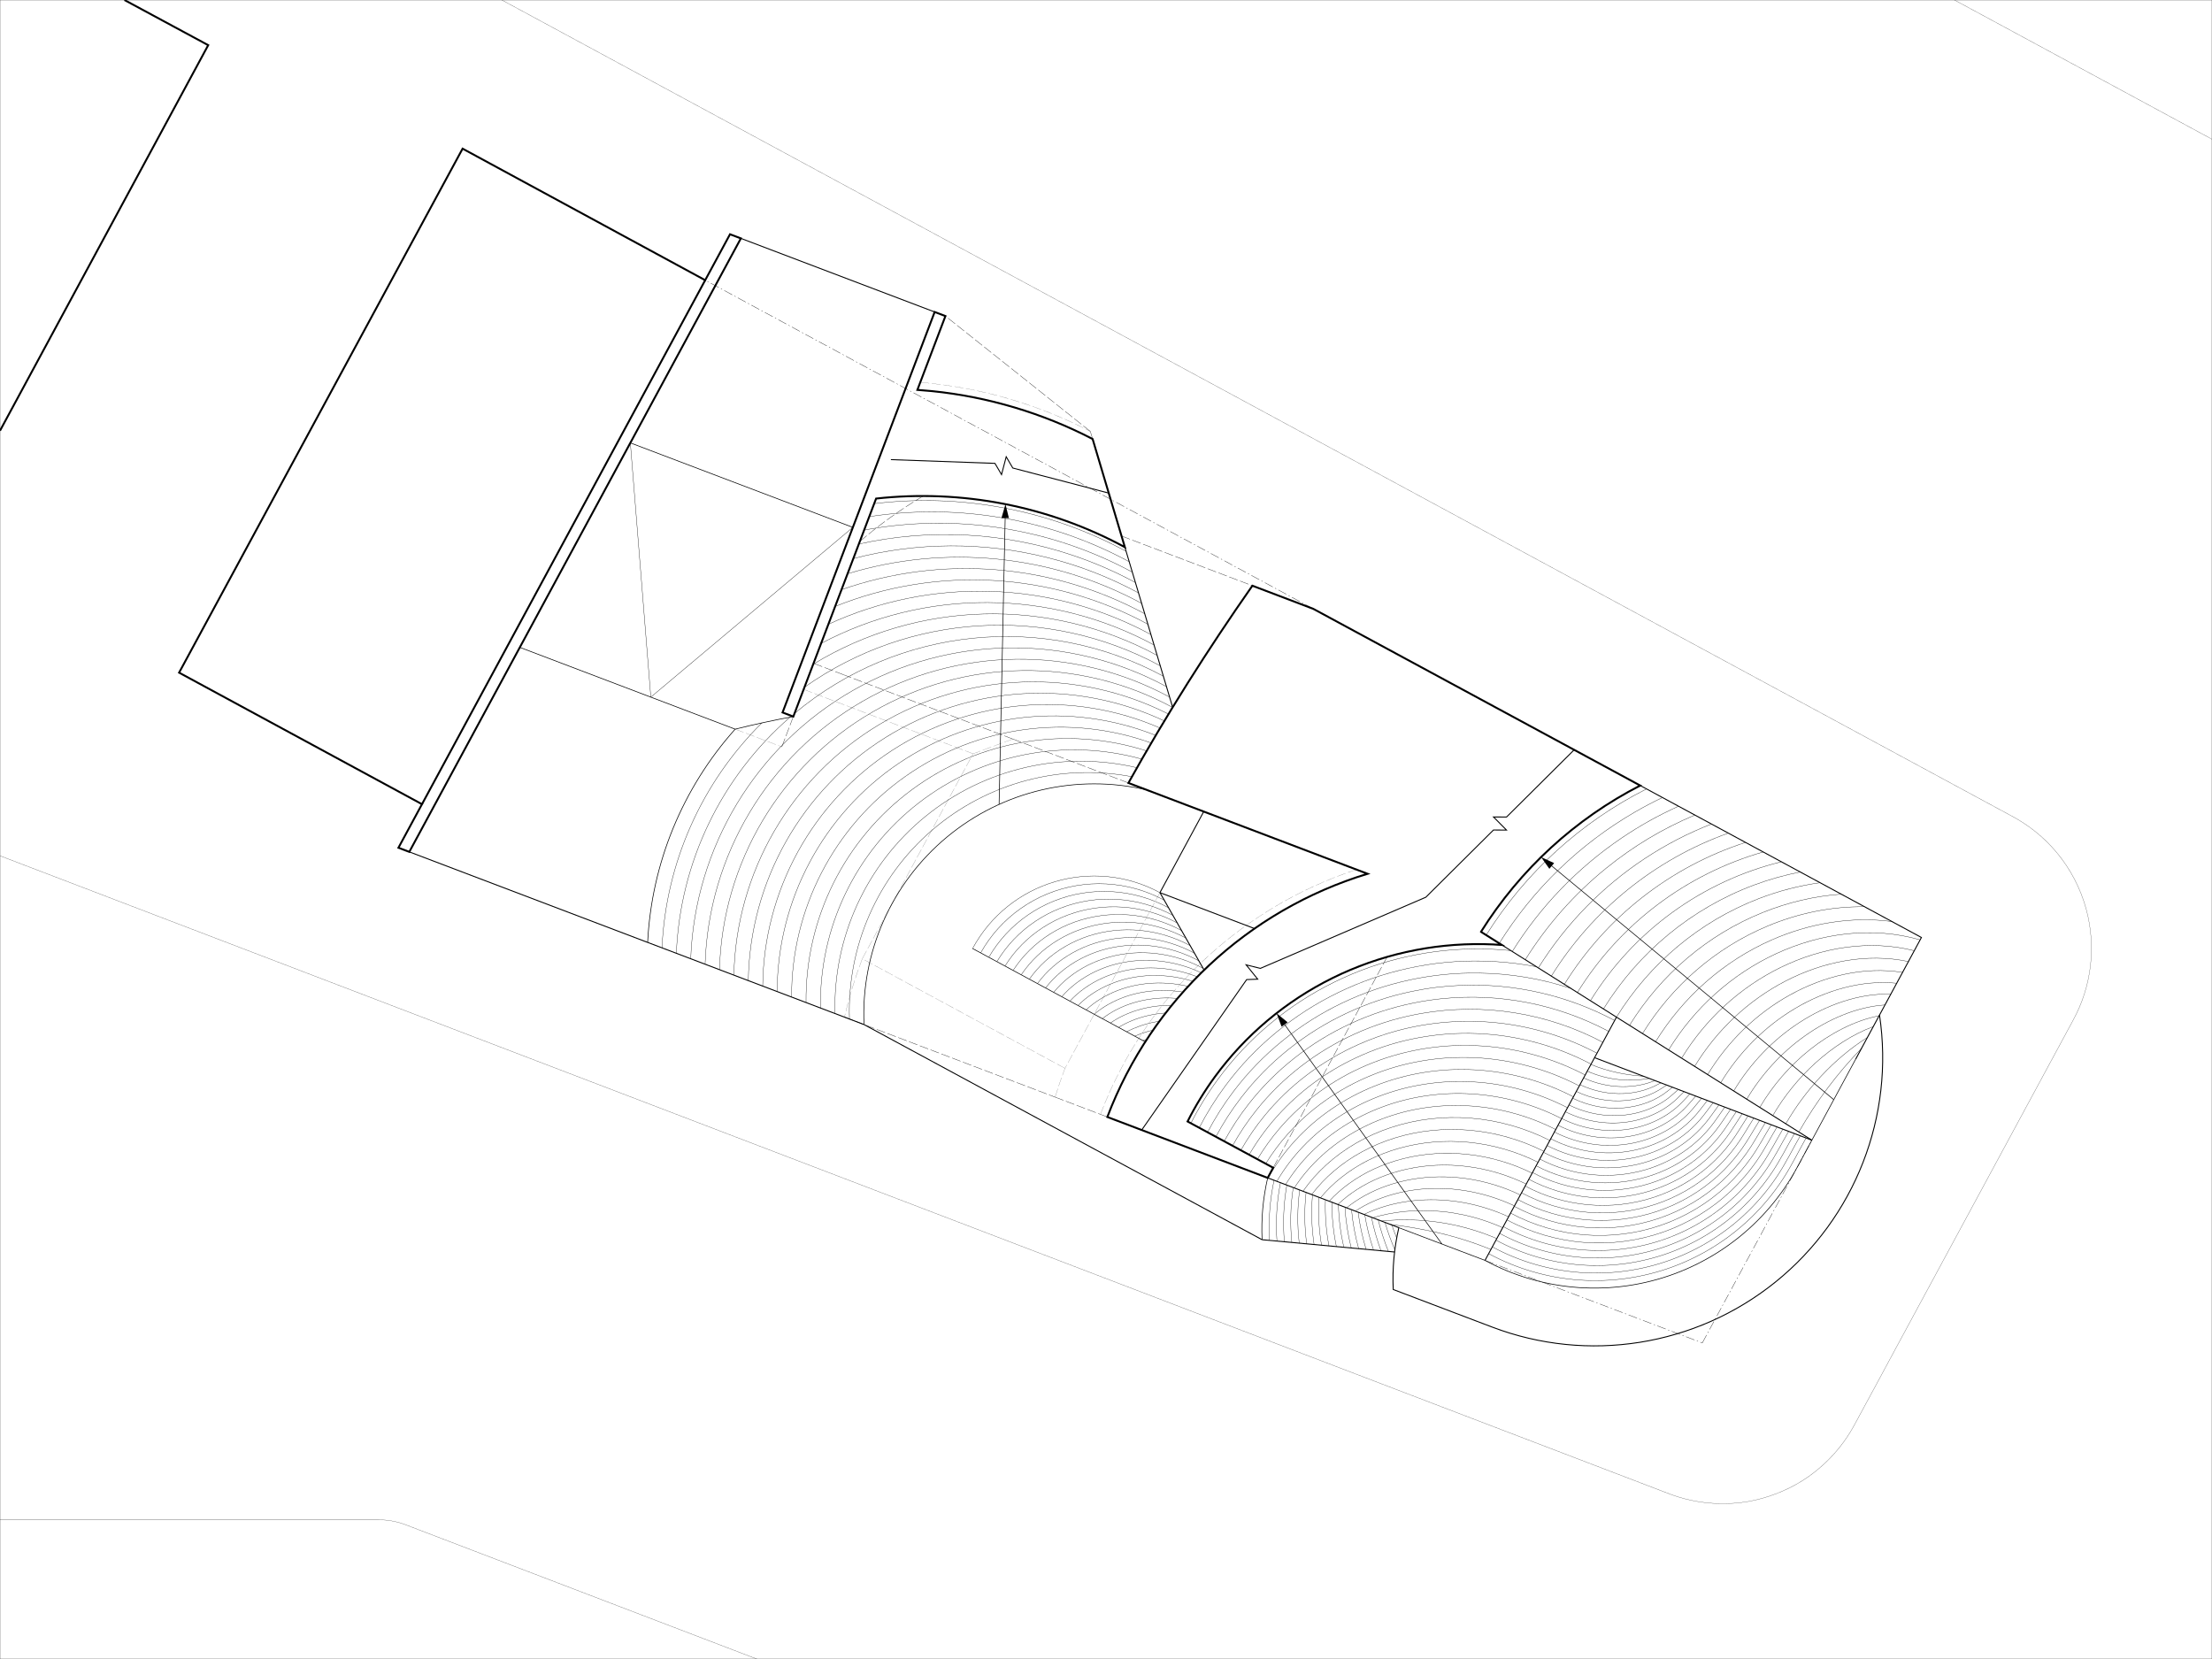 <?xml version="1.0" encoding="UTF-8"?>
<svg xmlns="http://www.w3.org/2000/svg" viewBox="0 0 1728 1296">
  <defs>
    <style>
      .cls-1 {
        stroke-width: .5px;
      }

      .cls-1, .cls-2, .cls-3, .cls-4, .cls-5, .cls-6, .cls-7, .cls-8 {
        fill: none;
        stroke: #000;
        stroke-miterlimit: 10;
      }

      .cls-2, .cls-4, .cls-6 {
        stroke-width: .25px;
      }

      .cls-2, .cls-8 {
        stroke-dasharray: 7 2;
      }

      .cls-3 {
        stroke-width: .75px;
      }

      .cls-4 {
        stroke-dasharray: 7 2 1 2;
      }

      .cls-5 {
        stroke-width: .15px;
      }

      .cls-7 {
        stroke-width: 1.5px;
      }

      .cls-8 {
        stroke-width: .1px;
      }
    </style>
  </defs>
  <g id="Drawing_02::Site" data-name="Drawing 02::Site">
    <path class="cls-5" d="M0,668.55c268.56,102.65,537.12,205.29,805.67,307.94,134.28,51.32,268.56,102.65,402.84,153.97,31.86,12.18,63.7,24.42,95.59,36.54.79.3,1.58.59,2.38.87,1.61.57,3.23,1.11,4.86,1.61,3.34,1.03,6.71,1.9,10.13,2.62,7.14,1.51,14.27,2.34,21.56,2.5,15.62.35,29.94-2.13,44.53-7.73,14.56-5.58,26.85-13.29,38.21-23.97,5.29-4.97,10.02-10.32,14.31-16.18,2.05-2.8,3.97-5.68,5.76-8.66.88-1.45,1.72-2.92,2.53-4.41,11.61-21.29,23.06-42.67,34.59-64.01,14-25.9,27.99-51.79,41.99-77.69,30.4-56.25,60.8-112.5,91.2-168.75,2.03-3.75,4.12-7.46,5.98-11.3,1.62-3.35,3.08-6.76,4.37-10.25,2.73-7.36,4.68-14.8,5.9-22.56,2.58-16.37,1.64-33.1-2.73-49.09-4.4-16.06-12.17-31-22.81-43.81-5.07-6.11-10.62-11.57-16.81-16.53-2.94-2.36-5.99-4.57-9.14-6.64-1.54-1.01-3.1-1.98-4.68-2.91-.78-.46-1.57-.91-2.36-1.35-.39-.22-.79-.44-1.18-.65-14.16-7.69-28.36-15.33-42.53-22.99-126.47-68.35-252.93-136.7-379.4-205.05C897.84,273.39,644.91,136.7,391.98,0"/>
    <line class="cls-5" x1="1728" y1="108.76" x2="1526.76"/>
    <path class="cls-5" d="M0,1187.25h286.46c6.37,0,12.69-.27,19.05.79,2.2.37,4.36.85,6.51,1.47,1.07.31,2.12.64,3.17,1.01.52.18,1.04.37,1.56.57,20.16,7.68,40.31,15.41,60.46,23.11,23.78,9.09,47.57,18.18,71.35,27.27,47.57,18.18,95.14,36.36,142.71,54.55"/>
  </g>
  <g id="Drawing_02::H" data-name="Drawing 02::H">
    <line class="cls-2" x1="659.08" y1="527.15" x2="635.52" y2="518.2"/>
    <line class="cls-2" x1="791.15" y1="577.31" x2="659.1" y2="527.16"/>
    <path class="cls-2" d="M1083.61,747.51c-12.86,23.8-25.87,47.87-39.22,72.57-16.53,30.59-32.87,60.81-49.8,92.14"/>
    <line class="cls-2" x1="876.13" y1="418.73" x2="978.35" y2="457.55"/>
    <path class="cls-2" d="M671.69,422.97c15.56-13.3,32.13-25.16,49.48-35.49"/>
    <line class="cls-2" x1="610.75" y1="583.44" x2="619.73" y2="559.78"/>
    <path class="cls-2" d="M824.24,857.07c11.81,4.48,23.61,8.97,35.42,13.45"/>
    <path class="cls-2" d="M791.15,577.31c8.24,3.13,16.48,6.26,24.72,9.39"/>
    <path class="cls-2" d="M881.51,611.62c-21.88-8.31-43.76-16.62-65.64-24.93"/>
    <line class="cls-2" x1="851.77" y1="337.01" x2="738.55" y2="246.9"/>
    <path class="cls-2" d="M659.64,794.56c54.87,20.84,109.73,41.67,164.6,62.51"/>
    <line class="cls-2" x1="851.77" y1="337.01" x2="853.54" y2="342.95"/>
    <path class="cls-2" d="M865.04,872.57c-1.79-.68-3.59-1.36-5.38-2.04"/>
  </g>
  <g id="Drawing_02::HSrfB" data-name="Drawing 02::HSrfB">
    <path class="cls-8" d="M574.29,569.6c12.15,4.61,24.3,9.23,36.45,13.84"/>
    <path class="cls-8" d="M906.13,697.32c-24.72,45.75-49.45,91.49-74.17,137.24"/>
    <path class="cls-8" d="M718.89,298.68c46.24,3.85,91.69,16.95,132.88,38.33"/>
    <path class="cls-8" d="M824.24,857.07c2.33-7.59,4.9-15.09,7.72-22.52"/>
    <line class="cls-8" x1="831.96" y1="834.55" x2="673.61" y2="748.97"/>
    <path class="cls-8" d="M673.61,748.97c-5.67,14.92-10.3,30.06-13.97,45.59"/>
    <line class="cls-8" x1="627.79" y1="538.57" x2="760.15" y2="588.84"/>
    <path class="cls-8" d="M1059.66,679.28c-92.09,30.34-165.57,100.61-200,191.24"/>
    <path class="cls-8" d="M791.15,577.31c-10.33,3.84-20.67,7.69-31,11.53"/>
    <path class="cls-8" d="M673.61,748.97c28.85-53.38,57.7-106.75,86.54-160.13"/>
  </g>
  <g id="Drawing_02::V" data-name="Drawing 02::V">
    <line class="cls-3" x1="1262.77" y1="794.58" x2="1160.08" y2="984.61"/>
    <line class="cls-3" x1="1415.42" y1="890.72" x2="1245.66" y2="826.25"/>
    <line class="cls-3" x1="1262.77" y1="794.58" x2="1415.42" y2="890.72"/>
    <line class="cls-3" x1="990.53" y1="920.22" x2="1092.76" y2="959.05"/>
    <line class="cls-3" x1="1173.2" y1="738.17" x2="1262.77" y2="794.58"/>
    <path class="cls-3" d="M1092.76,959.05c-3.68,16.04-5.12,31.86-4.38,48.3,25.78,9.79,51.56,19.58,77.34,29.37,74.73,28.39,158.92,15.01,221.17-35.15,62.25-50.16,93.22-129.58,81.37-208.64"/>
    <polyline class="cls-3" points="1449.66 827.37 1501 732.36 1281.32 613.64"/>
    <line class="cls-3" x1="906.13" y1="697.32" x2="980.05" y2="725.39"/>
    <line class="cls-3" x1="985.93" y1="968.45" x2="1089.48" y2="978.06"/>
    <line class="cls-3" x1="916.06" y1="552.54" x2="878.74" y2="427.45"/>
    <line class="cls-3" x1="940.63" y1="757.78" x2="906.13" y2="697.32"/>
    <line class="cls-3" x1="505.93" y1="736.2" x2="319.74" y2="665.48"/>
    <line class="cls-3" x1="674.96" y1="800.38" x2="505.94" y2="736.2"/>
    <line class="cls-3" x1="578.76" y1="186.22" x2="730.14" y2="243.71"/>
    <line class="cls-3" x1="985.93" y1="968.45" x2="674.96" y2="800.38"/>
    <line class="cls-3" x1="940.36" y1="633.97" x2="906.13" y2="697.32"/>
    <polyline class="cls-3" points="891.89 882.76 973.88 765.24 982.52 764.93 973.48 753.73 984.61 756.49 1113.86 700.89 1166.68 648.4 1176.87 648.44 1166.72 638.22 1176.9 638.25 1229.72 585.76"/>
    <polyline class="cls-3" points="866.14 385.2 791.18 365.61 786.04 356.82 782.39 370.76 777.25 361.97 695.96 359.06"/>
  </g>
  <g id="Drawing_02::SrfB" data-name="Drawing 02::SrfB">
    <path class="cls-1" d="M990.3,920.15c-3.68,16.04-5.11,31.85-4.37,48.29"/>
    <path class="cls-1" d="M1160.08,984.61c22.48,12.17,47.59,19.45,73.09,21.22,25.5,1.78,51.37-1.96,75.33-10.89,23.96-8.93,45.97-23.01,64.09-41.05,9.06-9.02,17.16-18.99,24.11-29.72,6.96-10.73,12.49-22.29,18.72-33.45"/>
    <path class="cls-1" d="M1160.08,984.61c-3.21-1.22-6.41-2.43-9.62-3.65-3.21-1.22-6.41-2.43-9.62-3.65-3.21-1.22-6.41-2.43-9.62-3.65s-6.41-2.43-9.62-3.65c-3.21-1.22-6.41-2.43-9.62-3.65s-6.41-2.43-9.62-3.65-6.41-2.43-9.62-3.65"/>
    <path class="cls-1" d="M1415.42,890.72c11.41-21.12,22.82-42.23,34.23-63.35"/>
    <line class="cls-1" x1="574.29" y1="569.62" x2="406.08" y2="505.73"/>
    <line class="cls-1" x1="894.65" y1="813.88" x2="759.77" y2="740.98"/>
    <path class="cls-1" d="M895.96,617.11c-54.9-12.9-112.67.68-156.08,36.67-43.41,36-67.44,90.26-64.92,146.6"/>
    <path class="cls-1" d="M505.94,736.2c3.05-61.71,27.18-120.51,68.35-166.58"/>
    <line class="cls-1" x1="492.42" y1="345.98" x2="666.23" y2="411.98"/>
    <path class="cls-1" d="M574.29,569.62c15.05-3.76,30.18-7.03,45.44-9.84"/>
  </g>
  <g id="Drawing_02::Sect" data-name="Drawing 02::Sect">
    <path class="cls-7" d="M1156.93,727.93c30.74-48.98,73.71-88.28,124.38-114.28-85.12-46.01-170.25-92.01-255.37-138.01-15.86-6.03-31.72-12.06-47.59-18.08-34.76,49.68-67.31,101.11-96.84,154.08,62.27,23.65,124.54,47.3,186.81,70.95-93.51,28.46-168.57,98.62-203.28,189.99,41.76,15.86,83.51,31.71,125.27,47.57,1.43-2.64,2.85-5.28,4.28-7.92-22.29-12.05-44.58-24.09-66.87-36.14,6.15-12.22,13.32-23.93,21.39-34.97,11.89-16.26,25.77-31.06,41.19-44.01,15.51-13.02,32.6-24.16,50.76-33.13,18.24-9.01,37.57-15.82,57.43-20.26,19.92-4.46,40.38-6.53,60.8-6.17,4.64.08,9.28.29,13.91.62-5.42-3.41-10.84-6.83-16.27-10.24Z"/>
    <path class="cls-7" d="M684.41,389.47c-21.56,56.77-43.12,113.54-64.67,170.31-2.8-1.07-5.61-2.13-8.41-3.2,39.61-104.29,79.21-208.58,118.82-312.87,2.81,1.06,5.61,2.13,8.41,3.2-7.3,19.22-14.6,38.44-21.9,57.66,3.82.26,7.63.58,11.43.97,43.67,4.43,86.5,17.19,125.46,37.41,8.4,28.17,16.79,56.34,25.19,84.5-59.82-32.33-127.66-45.31-194.33-37.98Z"/>
    <polygon class="cls-7" points="329.65 628.23 311.26 662.26 319.74 665.48 578.76 186.22 570.28 183 550.89 218.88 361.38 116.13 139.91 525.47 329.65 628.23"/>
    <polyline class="cls-7" points="0 336.45 162.65 35.28 97.21 0"/>
    <line class="cls-7" x1="550.89" y1="218.88" x2="329.65" y2="628.23"/>
  </g>
  <g id="Drawing_02::Stair" data-name="Drawing 02::Stair">
    <path class="cls-6" d="M912.84,557.82c-71.77-36.28-157.14-33.16-226.07,8.25s-111.78,115.31-113.46,195.71"/>
    <path class="cls-6" d="M909.6,563.19c-70.07-32.96-152.08-28.1-217.77,12.9-65.69,41-106.08,112.54-107.26,189.96"/>
    <path class="cls-6" d="M906.27,568.74c-68.29-29.66-146.91-23.11-209.35,17.44-62.44,40.55-100.4,109.7-101.09,184.16"/>
    <path class="cls-6" d="M902.86,574.48c-66.43-26.39-141.61-18.21-200.81,21.85-59.2,40.06-94.74,106.81-94.95,178.29"/>
    <path class="cls-6" d="M899.36,580.42c-64.47-23.15-136.18-13.4-192.13,26.13-55.95,39.52-89.11,103.85-88.84,172.35"/>
    <path class="cls-6" d="M895.75,586.6c-62.42-19.94-130.61-8.69-183.31,30.25-52.7,38.94-83.49,100.82-82.76,166.34"/>
    <path class="cls-6" d="M892.04,593.02c-60.25-16.77-124.89-4.09-174.34,34.21-49.45,38.3-77.89,97.71-76.72,160.24"/>
    <path class="cls-6" d="M888.21,599.73c-57.98-13.64-119,.39-165.2,37.99-46.19,37.6-72.32,94.51-70.72,154.05"/>
    <path class="cls-6" d="M884.24,606.75c-55.57-10.56-112.94,4.74-155.87,41.58-42.93,36.84-66.77,91.21-64.77,147.74"/>
    <path class="cls-6" d="M879.72,430.7c-60.16-32.51-128.94-45.54-196.82-37.26"/>
    <path class="cls-6" d="M894.28,479.49c-72.79-39.34-158.8-46.19-236.9-18.85"/>
    <path class="cls-6" d="M896.7,487.62c-75.32-40.71-164.86-45.79-244.3-13.87"/>
    <path class="cls-6" d="M899.13,495.75c-78.06-42.19-171.42-45.18-252.02-8.06"/>
    <path class="cls-6" d="M901.55,503.88c-81.06-43.81-178.65-44.28-260.13-1.24"/>
    <path class="cls-6" d="M903.98,512.01c-84.43-45.63-186.73-43.02-268.72,6.87"/>
    <path class="cls-6" d="M906.4,520.14c-88.3-47.72-196.02-41.25-277.97,16.72"/>
    <path class="cls-6" d="M595.21,564.72c-47.18,46.68-75.05,109.43-78.06,175.73"/>
    <path class="cls-6" d="M908.83,528.27c-92.94-50.23-207.11-38.73-288.16,29.04"/>
    <path class="cls-6" d="M617.23,560.24c-53.79,46.61-85.95,113.36-88.86,184.47"/>
    <path class="cls-6" d="M911.26,536.4c-76.66-41.43-169.29-40.32-244.94,2.95-75.64,43.26-123.57,122.54-126.73,209.62"/>
    <path class="cls-6" d="M913.68,544.54c-75.03-40.55-165.7-39.34-239.62,3.18-73.93,42.52-120.56,120.29-123.24,205.53"/>
    <path class="cls-6" d="M916.11,552.67l-.09-.05c-73.39-39.62-162.08-38.3-234.26,3.48-72.18,41.78-117.5,118.04-119.69,201.41"/>
    <path class="cls-6" d="M884.57,446.96c-9.76-5.28-19.73-10.01-29.99-14.24-56.79-23.41-119.15-29.87-179.53-18.61"/>
    <path class="cls-6" d="M882.15,438.83c-4.65-2.51-9.35-4.91-14.12-7.19-58.75-28.13-124.6-37.9-188.99-28.04"/>
    <path class="cls-6" d="M887,455.09c-15.59-8.43-31.62-15.41-48.41-21.09-54.02-18.26-112.02-21.37-167.68-8.99"/>
    <path class="cls-6" d="M891.85,471.36c-70.43-38.07-153.15-46.4-229.75-23.15"/>
    <path class="cls-6" d="M889.43,463.22c-22.68-12.26-45.99-21.32-70.99-27.59-49.87-12.52-102.09-12.27-151.83.73"/>
    <line class="cls-6" x1="1163.36" y1="731.97" x2="1163.34" y2="731.97"/>
    <path class="cls-6" d="M1180.25,742.61c-7.07-.72-14.14-1.15-21.25-1.28-20.37-.38-40.1,1.59-59.99,6.01-19.82,4.4-38.45,10.93-56.67,19.88-18.14,8.9-34.61,19.6-50.12,32.55-15.42,12.87-28.79,27.08-40.7,43.26-8.05,10.94-15.07,22.35-21.21,34.47"/>
    <path class="cls-6" d="M1238.34,839.79c-13.27-6.95-26.9-12.27-41.36-16.17-14.43-3.89-28.85-6.12-43.78-6.78-14.82-.65-29.27.31-43.87,2.92-14.42,2.58-28.12,6.64-41.62,12.35-13.27,5.61-25.49,12.51-37.16,20.96-11.43,8.27-21.54,17.56-30.75,28.25-6.56,7.61-12.35,15.64-17.51,24.26"/>
    <path class="cls-6" d="M1233.74,848.31c-12.68-6.61-25.7-11.7-39.5-15.44-13.76-3.73-27.53-5.9-41.77-6.6-14.13-.69-27.91.15-41.85,2.53-13.75,2.35-26.83,6.11-39.73,11.41-12.66,5.2-24.36,11.62-35.54,19.51-10.93,7.7-20.63,16.38-29.51,26.37-6.38,7.19-12.03,14.79-17.07,22.97"/>
    <path class="cls-6" d="M1229.13,856.83c-12.09-6.27-24.49-11.12-37.63-14.7-13.1-3.57-26.21-5.69-39.76-6.41-13.43-.72-26.56-.01-39.84,2.14-13.07,2.12-25.54,5.57-37.85,10.47-12.05,4.79-23.22,10.74-33.92,18.07-10.42,7.13-19.72,15.2-28.26,24.49-8.28,9.02-15.27,18.68-21.23,29.37"/>
    <path class="cls-6" d="M1224.53,865.35c-11.49-5.93-23.29-10.54-35.76-13.96-12.43-3.41-24.88-5.47-37.75-6.23-12.74-.75-25.21-.17-37.82,1.76-12.4,1.9-24.25,5.04-35.97,9.53-11.44,4.38-22.08,9.86-32.3,16.62-9.92,6.56-18.81,14.01-27.02,22.62-7.93,8.32-14.66,17.25-20.46,27.17"/>
    <path class="cls-6" d="M1219.93,873.87c-10.9-5.6-22.08-9.96-33.89-13.23-11.77-3.26-23.56-5.25-35.74-6.05-12.05-.79-23.86-.33-35.81,1.37-11.73,1.67-22.97,4.5-34.09,8.59-10.83,3.98-20.94,8.98-30.68,15.17-9.42,5.99-17.91,12.83-25.78,20.74-7.57,7.61-14.05,15.83-19.68,24.97"/>
    <path class="cls-6" d="M1215.32,882.38c-10.31-5.26-20.88-9.38-32.03-12.49-11.1-3.1-22.24-5.03-33.73-5.86-11.35-.82-22.51-.49-33.79.99-11.05,1.45-21.68,3.97-32.2,7.64-10.22,3.57-19.8,8.09-29.06,13.72-8.92,5.43-17,11.64-24.53,18.86-7.21,6.91-13.44,14.41-18.91,22.77"/>
    <path class="cls-6" d="M1210.72,890.9c-9.72-4.92-19.68-8.8-30.16-11.75-10.44-2.94-20.91-4.81-31.72-5.68-10.66-.85-21.16-.65-31.78.6-10.38,1.22-20.39,3.44-30.32,6.7-9.62,3.16-18.67,7.21-27.44,12.28-8.42,4.86-16.09,10.46-23.29,16.99-6.85,6.22-12.82,12.99-18.13,20.56"/>
    <path class="cls-6" d="M1206.11,899.42c-9.12-4.58-18.47-8.22-28.29-11.02-9.77-2.78-19.59-4.6-29.71-5.49-9.97-.88-19.81-.81-29.76.21-9.71,1-19.1,2.9-28.44,5.76-9.01,2.76-17.53,6.33-25.82,10.83-7.92,4.29-15.19,9.28-22.05,15.11-6.49,5.52-12.21,11.57-17.36,18.36"/>
    <path class="cls-6" d="M1201.51,907.94c-8.53-4.25-17.27-7.65-26.42-10.28-9.11-2.62-18.27-4.38-27.7-5.31-9.28-.92-18.46-.97-27.75-.17-9.04.78-17.82,2.37-26.56,4.82-8.41,2.36-16.4,5.45-24.2,9.38-7.42,3.73-14.28,8.1-20.81,13.24-6.13,4.83-11.6,10.15-16.59,16.16"/>
    <path class="cls-6" d="M1196.91,916.46c-7.94-3.91-16.06-7.07-24.56-9.54-8.45-2.46-16.95-4.16-25.69-5.12-8.59-.95-17.11-1.13-25.73-.56-8.37.56-16.53,1.84-24.67,3.88-7.8,1.96-15.26,4.58-22.58,7.93-6.92,3.17-13.38,6.93-19.56,11.36-5.77,4.14-10.99,8.74-15.81,13.96"/>
    <path class="cls-6" d="M1192.3,924.98c-7.35-3.57-14.86-6.49-22.69-8.81-7.78-2.31-15.63-3.94-23.68-4.94-7.91-.98-15.76-1.29-23.72-.95-7.71.33-15.25,1.31-22.79,2.94-7.2,1.56-14.13,3.7-20.96,6.48-6.42,2.62-12.48,5.75-18.32,9.48-5.41,3.45-10.38,7.34-15.04,11.76"/>
    <path class="cls-6" d="M1187.7,933.49c-6.75-3.23-13.65-5.91-20.82-8.07-7.12-2.15-14.31-3.73-21.67-4.76-7.22-1.01-14.41-1.45-21.7-1.33-7.04.11-13.97.78-20.91,2-6.6,1.16-13.01,2.83-19.34,5.04-5.92,2.07-11.58,4.58-17.08,7.61-5.05,2.78-9.77,5.94-14.26,9.56"/>
    <path class="cls-6" d="M1183.09,942.01c-6.16-2.9-12.45-5.33-18.95-7.33-6.46-1.99-12.99-3.51-19.66-4.57-6.54-1.04-13.07-1.61-19.69-1.72-6.38-.1-12.69.25-19.03,1.05-6.01.77-11.88,1.96-17.72,3.59-5.43,1.52-10.68,3.42-15.83,5.73-4.7,2.11-9.17,4.55-13.49,7.36"/>
    <path class="cls-6" d="M1178.49,950.53c-5.57-2.56-11.24-4.75-17.09-6.6-5.8-1.83-11.67-3.29-17.65-4.39-5.86-1.07-11.73-1.77-17.68-2.11-5.73-.32-11.42-.28-17.14.11-5.42.38-10.76,1.09-16.1,2.14-4.95.98-9.8,2.26-14.59,3.85-4.36,1.45-8.58,3.16-12.71,5.15"/>
    <path class="cls-6" d="M1173.89,959.05c-4.98-2.22-10.04-4.17-15.22-5.86-5.15-1.68-10.35-3.07-15.65-4.2-5.18-1.1-10.39-1.93-15.66-2.49-5.08-.54-10.15-.81-15.26-.83-4.84-.01-9.66.22-14.48.69-4.49.44-8.92,1.1-13.35,1.98-4.03.8-8,1.78-11.94,2.95"/>
    <path class="cls-6" d="M1169.28,967.57c-28.39-12.15-59.41-16.87-90.13-13.7"/>
    <path class="cls-6" d="M1164.68,976.09c-3.79-1.55-7.62-3.01-11.48-4.39-3.85-1.37-7.72-2.65-11.63-3.84-3.85-1.17-7.73-2.26-11.63-3.27-3.82-.98-7.65-1.88-11.5-2.71-3.75-.73-7.49-1.47-11.24-2.2-3.62-.59-7.24-1.18-10.86-1.78-3.46-.48-6.93-.97-10.39-1.45"/>
    <path class="cls-6" d="M1200.3,755.24c-10.68-2.06-21.39-3.42-32.25-4.08-3.26-.13-6.52-.27-9.78-.4-19.68-.42-38.74,1.43-57.97,5.62-19.15,4.17-37.16,10.39-54.79,18.94-17.53,8.49-33.47,18.71-48.5,31.1-14.92,12.29-27.89,25.89-39.45,41.38-7.86,10.53-14.72,21.52-20.73,33.2"/>
    <path class="cls-6" d="M1247.55,822.75c-48.18-25.48-104.25-31.68-156.83-17.36-10.07,2.77-19.8,6.25-29.35,10.49-14.48,6.43-27.77,14.28-40.4,23.86-12.43,9.42-23.36,19.94-33.24,32-3.29,4.02-6.41,8.16-9.37,12.44-3.23,4.67-6.23,9.46-9.03,14.39"/>
    <path class="cls-6" d="M1242.94,831.27c-13.87-7.28-28.1-12.85-43.23-16.91-15.1-4.05-30.18-6.34-45.79-6.97-15.51-.62-30.62.47-45.88,3.3-15.11,2.76-29.42,7.13-43.5,13.29-.31.14-.62.27-.93.41-23.48,10.26-44.68,25.12-62.32,43.7-9.88,10.4-18.26,21.58-25.47,33.97"/>
    <path class="cls-6" d="M1256.76,805.72c-39.85-21.19-85.09-30.1-130-25.6-7.6.76-15.11,1.9-22.59,3.42-17.12,3.48-33.29,8.79-49.14,16.12-15.7,7.25-30.05,16.05-43.64,26.75-13.42,10.57-25.17,22.32-35.72,35.75-7.3,9.28-13.69,19.01-19.32,29.39"/>
    <path class="cls-6" d="M1261.36,797.2c-36.8-19.6-78.14-29.08-119.8-27.46-13.07.51-25.88,2.08-38.68,4.75-17.8,3.71-34.58,9.32-51.03,17.06-16.31,7.66-31.19,16.94-45.26,28.2-13.92,11.14-26.07,23.51-36.97,37.63-7.48,9.7-14.03,19.85-19.79,30.66"/>
    <path class="cls-6" d="M1252.15,814.24c-43.5-23.04-93.42-30.97-141.91-22.53l-4.78.89c-16.45,3.26-31.99,8.25-47.26,15.17-15.09,6.84-28.91,15.16-42.02,25.31-12.93,9.99-24.26,21.13-34.48,33.88-7.11,8.87-13.35,18.17-18.86,28.11"/>
    <path class="cls-6" d="M1227.13,772.13c-23.62-7.72-47.06-11.63-71.9-11.97-18.19-.26-35.84,1.48-53.63,5.28-18.47,3.94-35.87,9.86-52.91,18-16.92,8.08-32.33,17.82-46.88,29.65-14.42,11.72-26.98,24.7-38.21,39.51-7.67,10.11-14.38,20.68-20.26,31.93"/>
    <path class="cls-6" d="M1161.01,730.49c30.54-48.79,73.85-88.28,125.25-114.18"/>
    <path class="cls-6" d="M1211.89,762.53c32.17-51.75,80.89-91.12,138.25-111.7"/>
    <path class="cls-6" d="M1222.07,768.94c32.59-52.52,82.73-91.79,141.53-110.84"/>
    <path class="cls-6" d="M1232.25,775.35c33.05-53.37,84.79-92.52,145.14-109.79"/>
    <path class="cls-6" d="M1242.42,781.76c33.56-54.35,87.13-93.32,149.17-108.53"/>
    <path class="cls-6" d="M1405.25,884.31c13.7-24.03,29.78-45.5,48.98-65.4"/>
    <path class="cls-6" d="M1191.54,749.72c16.98-27.18,38.35-51.36,63.25-71.53,21.31-17.27,43.94-30.83,69.22-41.47"/>
    <path class="cls-6" d="M1201.72,756.13c10.95-17.52,23.45-33.38,37.91-48.13,27.53-28.07,60.71-49.98,97.34-64.28"/>
    <path class="cls-6" d="M1171.19,736.9c26.4-42.27,62.74-77.44,105.85-102.45,7.07-4.1,14.28-7.9,21.65-11.42"/>
    <path class="cls-6" d="M1181.36,743.31c21.97-35.18,51.05-65.37,85.39-88.64,14.17-9.6,28.9-17.83,44.52-24.85"/>
    <polyline class="cls-6" points="492.42 345.98 508.41 544.59 666.23 411.98"/>
    <path class="cls-6" d="M906.13,697.32c-52.47-28.36-118-8.81-146.36,43.67"/>
    <path class="cls-6" d="M1283.85,840.76c-1.56-.14-3.13-.27-4.69-.43-1.63-.16-3.25-.34-4.87-.55-3.44-.44-6.87-1.01-10.27-1.72-3.58-.75-7.15-1.66-10.64-2.73-3.57-1.09-7.12-2.36-10.57-3.8"/>
    <path class="cls-6" d="M1288.39,842.48c-1.78.25-3.39.52-5.17.74-1.84.23-3.69.39-5.53.49-4.03.22-8.11.13-12.13-.25-4.33-.41-8.67-1.17-12.87-2.26-4.34-1.12-8.63-2.6-12.73-4.4"/>
    <path class="cls-6" d="M1292.92,844.2c-1.95.66-3.69,1.31-5.66,1.91-2.03.62-4.11,1.13-6.2,1.53-4.58.89-9.32,1.29-13.98,1.23-5.06-.07-10.17-.68-15.1-1.79-5.1-1.14-10.13-2.83-14.88-5"/>
    <path class="cls-6" d="M1297.46,845.92c-2.11,1.06-3.99,2.1-6.14,3.07-2.22,1.01-4.53,1.86-6.86,2.58-5.11,1.56-10.5,2.45-15.84,2.7-5.78.27-11.66-.19-17.34-1.32-5.86-1.16-11.63-3.06-17.04-5.6"/>
    <path class="cls-6" d="M1302,847.65c-2.27,1.46-4.28,2.89-6.63,4.24-2.41,1.39-4.94,2.6-7.52,3.62-5.63,2.23-11.67,3.61-17.69,4.18-6.5.62-13.15.31-19.57-.85-6.61-1.19-13.13-3.3-19.19-6.2"/>
    <path class="cls-6" d="M1306.54,849.37c-2.43,1.85-4.58,3.68-7.11,5.41-2.59,1.77-5.35,3.33-8.19,4.67-6.14,2.88-12.83,4.76-19.55,5.65-7.21.96-14.63.8-21.8-.38-7.37-1.21-14.63-3.53-21.35-6.8"/>
    <path class="cls-6" d="M1311.07,851.09c-2.59,2.25-4.88,4.47-7.59,6.58-2.77,2.15-5.75,4.06-8.85,5.71-6.65,3.54-13.98,5.91-21.4,7.13-7.91,1.29-16.1,1.29-24.03.09-8.13-1.24-16.13-3.76-23.5-7.4"/>
    <path class="cls-6" d="M1315.61,852.82c-2.75,2.64-5.18,5.27-8.08,7.75-2.96,2.53-6.16,4.79-9.52,6.75-7.15,4.18-15.13,7.06-23.26,8.6-8.62,1.63-17.58,1.79-26.26.56-8.89-1.26-17.63-3.99-25.66-8"/>
    <path class="cls-6" d="M1320.15,854.54c-2.9,3.03-5.48,6.06-8.56,8.92-3.14,2.91-6.56,5.52-10.18,7.8-7.65,4.83-16.27,8.21-25.12,10.08-9.32,1.97-19.05,2.28-28.49,1.03-9.64-1.28-19.13-4.22-27.82-8.6"/>
    <path class="cls-6" d="M1324.68,856.26c-3.06,3.41-5.78,6.85-9.05,10.08-3.32,3.28-6.97,6.24-10.84,8.84-8.15,5.47-17.42,9.36-26.97,11.55-10.02,2.3-20.52,2.78-30.72,1.5-10.4-1.31-20.63-4.45-29.97-9.2"/>
    <path class="cls-6" d="M1329.22,857.98c-3.22,3.8-6.08,7.65-9.53,11.25-3.5,3.66-7.37,6.97-11.51,9.89-8.65,6.1-18.56,10.5-28.83,13.03-10.72,2.64-21.99,3.27-32.95,1.97-11.15-1.33-22.13-4.68-32.13-9.81"/>
    <path class="cls-6" d="M1333.76,859.71c-3.37,4.19-6.38,8.44-10.01,12.42-3.68,4.03-7.77,7.69-12.17,10.93-9.15,6.74-19.7,11.64-30.68,14.5-11.42,2.97-23.46,3.77-35.18,2.44-11.91-1.35-23.63-4.91-34.28-10.41"/>
    <path class="cls-6" d="M1338.29,861.43c-3.53,4.58-6.68,9.23-10.5,13.59-3.86,4.41-8.18,8.42-12.83,11.97-9.65,7.37-20.83,12.79-32.54,15.98-12.12,3.31-24.93,4.26-37.41,2.91-12.67-1.38-25.13-5.14-36.44-11.01"/>
    <path class="cls-6" d="M1342.83,863.15c-3.69,4.96-6.98,10.03-10.98,14.76-4.04,4.78-8.58,9.14-13.5,13.02-10.15,8.01-21.97,13.93-34.4,17.45-12.82,3.64-26.39,4.76-39.64,3.38-13.42-1.4-26.63-5.37-38.6-11.61"/>
    <path class="cls-6" d="M1347.37,864.88c-3.85,5.35-7.28,10.82-11.46,15.92-4.23,5.15-8.99,9.86-14.16,14.06-10.65,8.64-23.11,15.07-36.25,18.93-13.52,3.97-27.86,5.25-41.87,3.85-14.18-1.42-28.13-5.6-40.75-12.21"/>
    <path class="cls-6" d="M1351.91,866.6c-4,5.74-7.58,11.61-11.95,17.09-4.41,5.53-9.39,10.59-14.82,15.11-11.15,9.27-24.24,16.21-38.11,20.4-14.21,4.3-29.33,5.75-44.1,4.32-14.93-1.45-29.63-5.83-42.91-12.81"/>
    <path class="cls-6" d="M1356.44,868.32c-4.16,6.12-7.88,12.41-12.43,18.26-4.59,5.9-9.8,11.31-15.49,16.15-11.65,9.9-25.38,17.35-39.96,21.88-14.91,4.63-30.79,6.24-46.33,4.79-15.69-1.47-31.13-6.06-45.06-13.41"/>
    <path class="cls-6" d="M1360.98,870.05c-4.32,6.51-8.18,13.2-12.92,19.43-4.77,6.27-10.2,12.03-16.15,17.19-12.14,10.53-26.52,18.48-41.82,23.35-15.61,4.96-32.26,6.74-48.56,5.25-16.44-1.49-32.63-6.29-47.22-14.01"/>
    <path class="cls-6" d="M1365.52,871.77c-4.48,6.9-8.47,13.99-13.4,20.6-4.95,6.64-10.6,12.76-16.82,18.24-12.64,11.15-27.65,19.62-43.68,24.83-16.31,5.3-33.72,7.23-50.79,5.72-17.2-1.52-34.12-6.52-49.38-14.61"/>
    <path class="cls-6" d="M1370.05,873.49c-4.64,7.28-8.77,14.79-13.88,21.76-5.14,7.01-11.01,13.48-17.48,19.28-13.14,11.78-28.79,20.76-45.53,26.3-17,5.63-35.19,7.72-53.02,6.19-17.95-1.54-35.62-6.75-51.53-15.21"/>
    <path class="cls-6" d="M823.11,775.21c3.54-4.33,7.57-8.27,11.95-11.75,4.54-3.62,9.48-6.76,14.66-9.37,5.36-2.7,11-4.86,16.78-6.45,5.94-1.63,12.05-2.67,18.19-3.13,6.27-.46,12.59-.31,18.83.43,6.33.75,12.59,2.11,18.66,4.03,6.11,1.94,12.05,4.46,17.7,7.51"/>
    <path class="cls-6" d="M1374.59,875.21c-4.8,7.67-9.07,15.58-14.37,22.93-5.32,7.39-11.41,14.2-18.14,20.33-13.64,12.41-29.92,21.9-47.39,27.78-17.7,5.96-36.65,8.22-55.25,6.66-18.71-1.56-37.12-6.98-53.69-15.82"/>
    <path class="cls-6" d="M816.78,771.78c3.57-4.61,7.66-8.82,12.13-12.56,4.62-3.87,9.66-7.24,14.98-10.06,5.47-2.91,11.26-5.25,17.21-6.99,6.09-1.79,12.37-2.96,18.69-3.51,6.44-.56,12.94-.48,19.36.23,6.5.71,12.94,2.06,19.18,4.01,6.28,1.96,12.38,4.54,18.17,7.67"/>
    <path class="cls-6" d="M1379.13,876.94c-4.95,8.05-9.37,16.37-14.85,24.1-5.5,7.76-11.82,14.92-18.81,21.37-14.14,13.04-31.06,23.04-49.24,29.25-18.39,6.29-38.11,8.71-57.48,7.13-19.46-1.59-38.62-7.21-55.84-16.42"/>
    <path class="cls-6" d="M810.44,768.36c3.6-4.89,7.75-9.38,12.32-13.37,4.7-4.11,9.85-7.72,15.31-10.76,5.59-3.11,11.52-5.64,17.64-7.54,6.24-1.94,12.69-3.24,19.19-3.88,6.61-.66,13.29-.64,19.89.02,6.68.67,13.29,2.02,19.71,3.99,6.45,1.98,12.71,4.61,18.64,7.82"/>
    <path class="cls-6" d="M1383.66,878.66c-5.11,8.44-9.67,17.17-15.34,25.27-5.68,8.13-12.22,15.65-19.47,22.41-14.63,13.66-32.19,24.17-51.1,30.73-19.09,6.62-39.58,9.21-59.72,7.6-20.22-1.61-40.12-7.44-58-17.02"/>
    <path class="cls-6" d="M804.11,764.94c3.63-5.17,7.84-9.93,12.51-14.18,4.78-4.36,10.04-8.2,15.63-11.45,5.71-3.32,11.79-6.03,18.06-8.08,6.39-2.09,13.01-3.52,19.69-4.26,6.78-.75,13.63-.81,20.42-.18,6.85.64,13.64,1.97,20.23,3.97,6.62,2.01,13.04,4.68,19.12,7.97"/>
    <path class="cls-6" d="M1388.2,880.38c-5.27,8.82-9.97,17.96-15.82,26.44-5.86,8.5-12.63,16.37-20.13,23.46-15.13,14.29-33.33,25.31-52.96,32.2-19.79,6.95-41.04,9.7-61.95,8.07-20.97-1.63-41.62-7.67-60.16-17.62"/>
    <path class="cls-6" d="M797.77,761.51c3.66-5.45,7.93-10.48,12.69-14.99,4.86-4.61,10.22-8.68,15.95-12.14,5.83-3.52,12.05-6.41,18.49-8.63,6.54-2.25,13.32-3.8,20.19-4.64,6.94-.85,13.98-.97,20.95-.38,7.03.6,13.99,1.93,20.75,3.95,6.78,2.03,13.36,4.76,19.59,8.12"/>
    <path class="cls-6" d="M1392.74,882.11c-5.43,9.21-10.27,18.75-16.3,27.61-6.05,8.87-13.03,17.09-20.8,24.5-15.63,14.91-34.46,26.45-54.81,33.68-20.48,7.28-42.51,10.19-64.18,8.54-21.73-1.66-43.12-7.9-62.31-18.22"/>
    <path class="cls-6" d="M791.44,758.09c3.69-5.72,8.02-11.03,12.88-15.8,4.93-4.85,10.41-9.16,16.27-12.83,5.95-3.73,12.31-6.8,18.92-9.17,6.69-2.4,13.64-4.08,20.68-5.02,7.11-.95,14.33-1.14,21.48-.58,7.2.56,14.35,1.89,21.27,3.93,6.95,2.05,13.69,4.83,20.06,8.28"/>
    <path class="cls-6" d="M1397.27,883.83c-5.59,9.6-10.57,19.55-16.79,28.77-6.23,9.24-13.44,17.81-21.46,25.55-16.13,15.54-35.6,27.58-56.67,35.15-21.18,7.61-43.97,10.69-66.41,9.01-22.48-1.68-44.61-8.13-64.47-18.82"/>
    <path class="cls-6" d="M785.11,754.67c3.72-6,8.12-11.58,13.06-16.61,5.01-5.1,10.59-9.64,16.59-13.52,6.07-3.93,12.57-7.19,19.35-9.72,6.84-2.55,13.96-4.36,21.18-5.4,7.28-1.04,14.68-1.3,22.01-.78,7.37.53,14.7,1.84,21.79,3.91,7.12,2.07,14.02,4.91,20.54,8.43"/>
    <path class="cls-6" d="M1401.81,885.55c-5.75,9.98-10.87,20.34-17.27,29.94-6.41,9.61-13.84,18.54-22.12,26.59-16.63,16.16-36.73,28.72-58.52,36.63-21.87,7.94-45.43,11.18-68.64,9.48-23.24-1.71-46.11-8.36-66.62-19.42"/>
    <path class="cls-6" d="M778.77,751.24c3.75-6.28,8.21-12.13,13.25-17.42,5.09-5.34,10.78-10.11,16.92-14.21,6.19-4.13,12.84-7.58,19.77-10.26,6.99-2.71,14.27-4.64,21.68-5.78,7.45-1.14,15.02-1.47,22.54-.98,7.55.49,15.05,1.8,22.31,3.89,7.28,2.1,14.34,4.98,21.01,8.58"/>
    <path class="cls-6" d="M1406.35,887.28c-5.9,10.37-11.17,21.13-17.75,31.11-6.59,9.98-14.24,19.26-22.79,27.63-17.12,16.79-37.86,29.85-60.38,38.1-22.57,8.27-46.9,11.68-70.87,9.95-23.99-1.73-47.61-8.59-68.78-20.02"/>
    <path class="cls-6" d="M772.44,747.82c3.78-6.56,8.3-12.68,13.44-18.23,5.17-5.59,10.96-10.59,17.24-14.9,6.31-4.33,13.1-7.96,20.2-10.81,7.14-2.86,14.59-4.92,22.18-6.16,7.62-1.24,15.37-1.63,23.07-1.18,7.72.45,15.4,1.75,22.84,3.87,7.45,2.12,14.67,5.05,21.48,8.74"/>
    <path class="cls-6" d="M1410.89,889c-6.06,10.75-11.47,21.93-18.24,32.28-6.78,10.36-14.65,19.98-23.45,28.68-17.62,17.41-39,30.99-62.24,39.58-23.26,8.6-48.36,12.17-73.1,10.42-24.75-1.75-49.11-8.82-70.93-20.62"/>
    <path class="cls-6" d="M766.1,744.4c3.81-6.83,8.39-13.23,13.62-19.04,5.25-5.83,11.15-11.07,17.56-15.59,6.43-4.53,13.36-8.35,20.63-11.35,7.29-3.01,14.91-5.21,22.68-6.53,7.78-1.33,15.72-1.8,23.6-1.38,7.9.41,15.75,1.71,23.36,3.85,7.62,2.14,15,5.13,21.96,8.89"/>
    <path class="cls-6" d="M1395.07,877.9c15.04-26.3,37.98-51.28,63.74-67.46"/>
    <path class="cls-6" d="M1384.89,871.49c8.92-15.34,20.32-29.38,33.48-41.27,12.9-11.66,28.6-22.18,45.01-28.25"/>
    <path class="cls-6" d="M1374.72,865.09c10.18-17.29,23.61-32.81,39.34-45.28,15.4-12.21,34.4-22.51,53.91-26.3"/>
    <path class="cls-6" d="M1364.54,858.68c11.5-19.34,27.04-36.39,45.4-49.44,18.01-12.81,40.22-22.68,62.6-24.2"/>
    <path class="cls-6" d="M1354.37,852.27c12.86-21.47,30.58-40.07,51.61-53.68,20.72-13.41,46.05-22.71,71.14-22.02"/>
    <path class="cls-6" d="M1344.19,845.86c14.25-23.64,34.21-43.82,57.96-57.97,23.48-13.99,51.88-22.62,79.55-19.79"/>
    <path class="cls-6" d="M1334.01,839.45c15.68-25.86,37.9-47.61,64.4-62.28,26.29-14.55,57.69-22.44,87.86-17.53"/>
    <path class="cls-6" d="M1323.84,833.04c17.12-28.11,41.65-51.44,70.92-66.61,29.11-15.09,63.48-22.18,96.09-15.27"/>
    <path class="cls-6" d="M1313.66,826.63c18.57-30.38,45.44-55.29,77.51-70.94,31.96-15.6,69.25-21.86,104.26-13"/>
    <path class="cls-6" d="M1303.48,820.22c20.04-32.68,49.27-59.16,84.14-75.27,34.81-16.08,75.01-21.5,112.38-10.73"/>
    <path class="cls-6" d="M1293.31,813.81c21.52-34.99,53.14-63.04,90.81-79.59,29.33-12.89,61.95-18.5,93.81-14.32"/>
    <path class="cls-6" d="M1283.13,807.4c23.01-37.31,57.02-66.93,97.52-83.91,24.02-10.07,49.95-15.47,75.94-15.12"/>
    <path class="cls-6" d="M1272.95,800.99c24.51-39.64,60.93-70.83,104.26-88.23,19.58-7.87,40.27-12.75,61.16-14.24"/>
    <path class="cls-6" d="M1262.78,794.58c26.01-41.99,64.86-74.73,111.02-92.54,15.53-6,31.68-10.19,48.04-12.46"/>
    <path class="cls-6" d="M1252.6,788.17c27.51-44.34,68.8-78.63,117.79-96.85,11.73-4.36,23.76-7.74,35.95-10.12"/>
    <path class="cls-6" d="M1091.1,967.12c-1.36-3.33-2.64-6.73-3.82-10.16"/>
    <path class="cls-6" d="M1089.67,976.41c-2.94-6.89-5.58-14.1-7.74-21.48"/>
    <path class="cls-6" d="M1084.61,977.6c-3.17-7.89-5.9-16.2-7.99-24.68"/>
    <path class="cls-6" d="M1078.81,977.06c-3.08-8.37-5.63-17.18-7.44-26.14"/>
    <path class="cls-6" d="M1073,976.52c-2.97-8.86-5.33-18.15-6.85-27.58"/>
    <path class="cls-6" d="M1067.2,975.98c-2.86-9.35-5.01-19.12-6.22-29.01"/>
    <path class="cls-6" d="M1061.39,975.44c-2.75-9.84-4.68-20.09-5.57-30.43"/>
    <path class="cls-6" d="M1055.59,974.9c-2.62-10.34-4.32-21.06-4.9-31.84"/>
    <path class="cls-6" d="M1049.78,974.37c-2.49-10.83-3.96-22.02-4.2-33.24"/>
    <path class="cls-6" d="M1043.98,973.83c-2.35-11.33-3.57-22.99-3.48-34.63"/>
    <path class="cls-6" d="M1038.17,973.29c-2.21-11.82-3.18-23.95-2.75-36.02"/>
    <path class="cls-6" d="M1032.37,972.75c-2.06-12.32-2.78-24.91-2-37.4"/>
    <path class="cls-6" d="M1026.56,972.21c-1.91-12.82-2.36-25.87-1.23-38.77"/>
    <path class="cls-6" d="M1020.76,971.67c-1.75-13.31-1.94-26.83-.46-40.15"/>
    <path class="cls-6" d="M1014.95,971.13c-1.59-13.81-1.5-27.78.33-41.51"/>
    <path class="cls-6" d="M1009.15,970.59c-1.42-14.31-1.06-28.74,1.12-42.88"/>
    <path class="cls-6" d="M1003.34,970.05c-1.26-14.81-.62-29.69,1.92-44.24"/>
    <path class="cls-6" d="M997.54,969.51c-1.08-15.3-.16-30.64,2.73-45.59"/>
    <path class="cls-6" d="M991.73,968.98c-.91-15.8.3-31.59,3.55-46.95"/>
    <path class="cls-6" d="M892.79,812.87c1.06-.38,2.13-.73,3.21-1.07"/>
    <path class="cls-6" d="M886.45,809.44c3.26-1.45,6.66-2.67,10.09-3.65,1.4-.4,2.82-.77,4.25-1.1"/>
    <path class="cls-6" d="M880.12,806.02c3.3-1.75,6.75-3.23,10.27-4.46,3.83-1.34,7.78-2.39,11.77-3.15,1.17-.23,2.35-.43,3.55-.61"/>
    <path class="cls-6" d="M873.79,802.6c3.33-2.04,6.85-3.8,10.46-5.27,3.91-1.6,7.98-2.88,12.09-3.85,4.26-1.01,8.74-1.72,13.36-2.09.3-.02.6-.05.9-.07"/>
    <path class="cls-6" d="M867.45,799.17c3.35-2.33,6.94-4.36,10.65-6.08,3.99-1.85,8.17-3.36,12.41-4.54,4.51-1.25,9.14-2.12,13.79-2.64,3.66-.41,7.35-.59,11.04-.57"/>
    <path class="cls-6" d="M861.12,795.75c3.38-2.62,7.03-4.93,10.83-6.89,4.07-2.11,8.36-3.85,12.73-5.23,4.63-1.46,9.41-2.51,14.21-3.18,5.03-.7,10.13-.98,15.2-.85,1.92.05,3.85.15,5.77.31"/>
    <path class="cls-6" d="M854.78,792.33c3.41-2.91,7.12-5.49,11.02-7.7,4.15-2.36,8.55-4.34,13.05-5.92,4.75-1.67,9.67-2.91,14.64-3.73,5.09-.84,10.35-1.26,15.7-1.23,5,.03,10.01.44,14.96,1.23"/>
    <path class="cls-6" d="M848.45,788.9c3.44-3.2,7.21-6.05,11.2-8.51,4.23-2.62,8.73-4.82,13.38-6.61,4.88-1.87,9.94-3.3,15.07-4.27,5.24-.99,10.68-1.54,16.2-1.61,5.59-.07,11.19.35,16.71,1.23,2.4.38,4.79.86,7.16,1.41"/>
    <path class="cls-6" d="M842.11,785.48c3.46-3.48,7.3-6.6,11.39-9.32,4.31-2.87,8.92-5.31,13.7-7.3,5-2.08,10.2-3.69,15.5-4.81,5.4-1.15,11-1.82,16.7-1.99,5.76-.17,11.54.18,17.24,1.03,5.16.77,10.27,1.94,15.25,3.5"/>
    <path class="cls-6" d="M835.78,782.06c3.49-3.77,7.39-7.16,11.58-10.13,4.39-3.12,9.11-5.79,14.02-7.99,5.12-2.29,10.47-4.08,15.92-5.36,5.56-1.3,11.33-2.11,17.2-2.37,5.93-.27,11.89.02,17.77.83,5.98.82,11.89,2.2,17.62,4.07,1.82.6,3.63,1.25,5.42,1.95"/>
    <path class="cls-6" d="M829.45,778.63c3.52-4.05,7.48-7.72,11.76-10.94,4.47-3.37,9.29-6.27,14.34-8.68,5.24-2.5,10.73-4.47,16.35-5.9,5.79-1.48,11.73-2.39,17.69-2.75,6.1-.36,12.24-.15,18.3.63,6.15.79,12.24,2.15,18.14,4.05,4.22,1.36,8.37,3,12.38,4.91"/>
  </g>
  <g id="Drawing_02::Lot_Line" data-name="Drawing 02::Lot Line">
    <line class="cls-4" x1="1160.08" y1="984.61" x2="1329.84" y2="1049.08"/>
    <line class="cls-4" x1="1329.84" y1="1049.08" x2="1415.42" y2="890.72"/>
    <line class="cls-4" x1="1025.94" y1="475.62" x2="550.89" y2="218.88"/>
  </g>
  <g id="Drawing_02::Frame" data-name="Drawing 02::Frame">
    <rect class="cls-6" x="0" width="1728" height="1296"/>
  </g>
  <g id="Drawing_02::WalkLine" data-name="Drawing 02::WalkLine">
    <g>
      <line class="cls-1" x1="780.49" y1="628.39" x2="785.28" y2="402.71"/>
      <polygon points="788.15 404.75 785.47 393.85 782.34 404.63 788.15 404.75"/>
    </g>
    <g>
      <line class="cls-1" x1="1432.54" y1="859.05" x2="1210.69" y2="675.21"/>
      <polygon points="1214.07 674.24 1203.87 669.56 1210.36 678.71 1214.07 674.24"/>
    </g>
    <g>
      <line class="cls-1" x1="1126.42" y1="971.83" x2="1002.38" y2="798.71"/>
      <polygon points="1005.89 798.63 997.22 791.51 1001.17 802.01 1005.89 798.63"/>
    </g>
  </g>
</svg>
